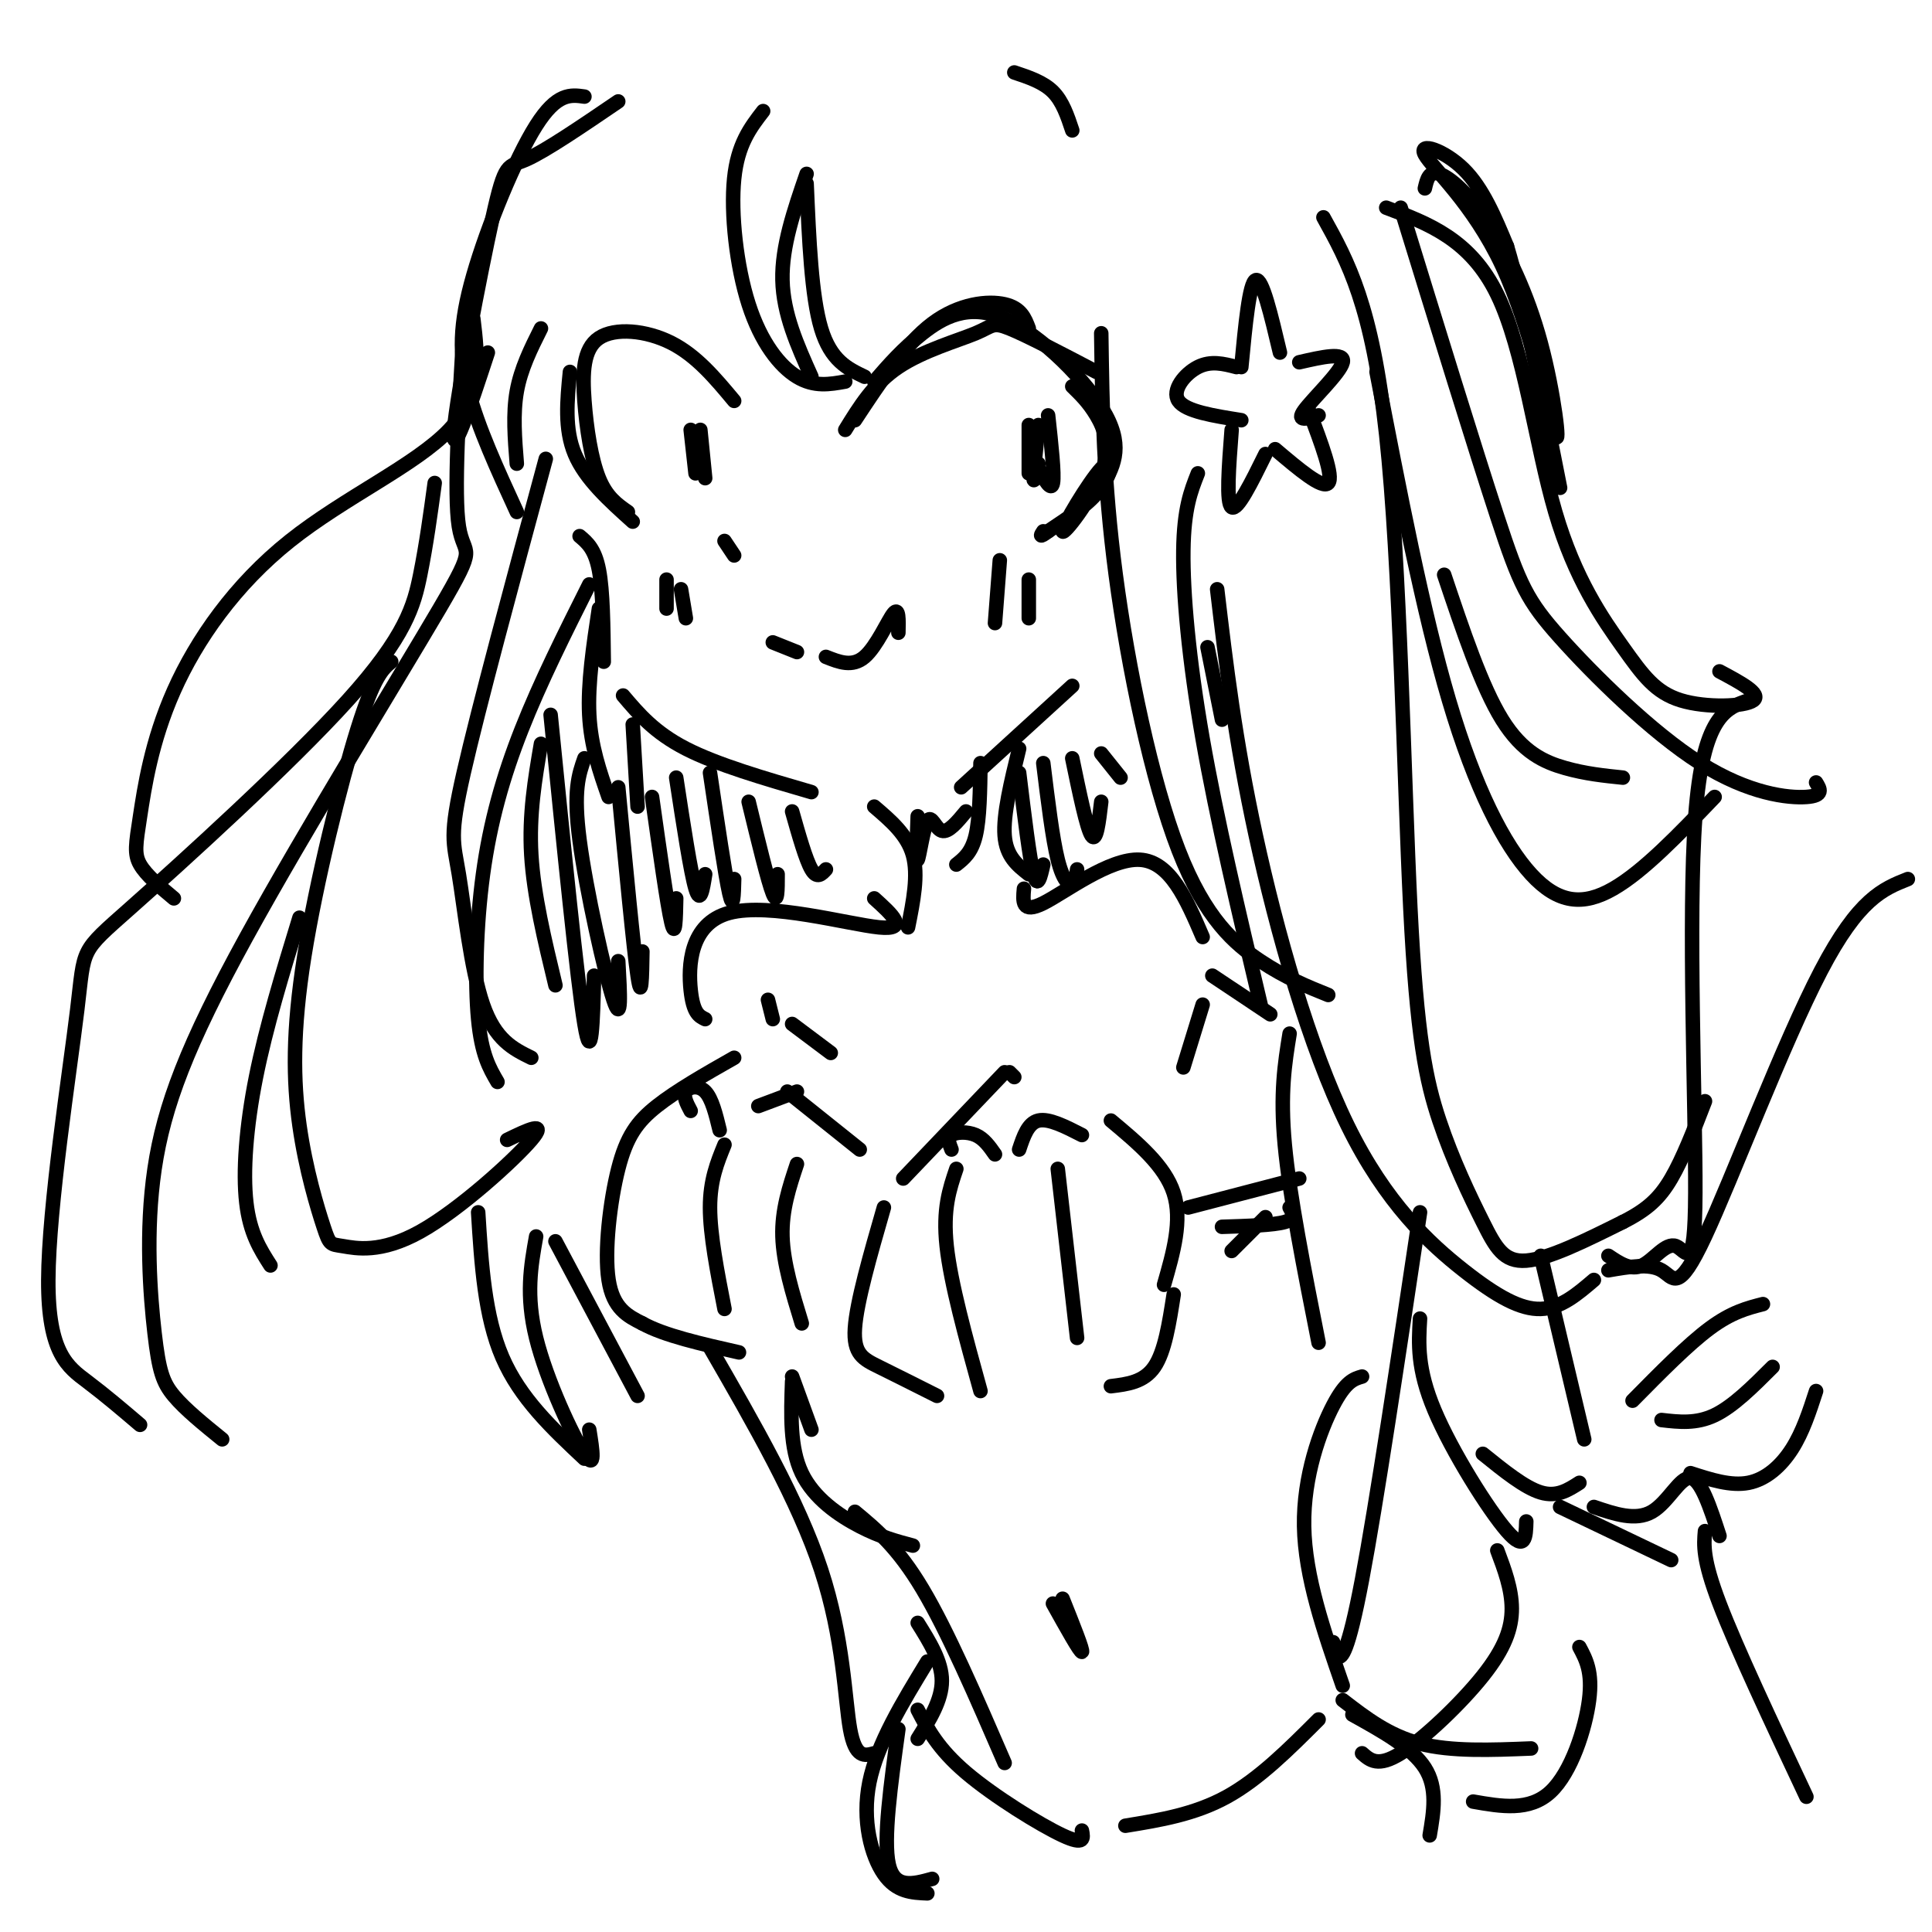 <svg viewBox='0 0 400 400' version='1.1' xmlns='http://www.w3.org/2000/svg' xmlns:xlink='http://www.w3.org/1999/xlink'><g fill='none' stroke='rgb(0,0,0)' stroke-width='3' stroke-linecap='round' stroke-linejoin='round'><path d='M177,87c5.200,-7.889 10.400,-15.778 16,-20c5.600,-4.222 11.600,-4.778 15,-4c3.400,0.778 4.200,2.889 5,5'/><path d='M175,89c2.940,-4.786 5.881,-9.571 11,-13c5.119,-3.429 12.417,-5.500 16,-7c3.583,-1.500 3.452,-2.429 7,-1c3.548,1.429 10.774,5.214 18,9'/><path d='M181,79c2.935,-3.381 5.869,-6.762 10,-10c4.131,-3.238 9.458,-6.333 17,-3c7.542,3.333 17.298,13.095 21,20c3.702,6.905 1.351,10.952 -1,15'/><path d='M222,80c1.697,1.651 3.394,3.303 5,6c1.606,2.697 3.121,6.441 1,12c-2.121,5.559 -7.878,12.933 -8,12c-0.122,-0.933 5.390,-10.174 8,-13c2.610,-2.826 2.317,0.764 0,4c-2.317,3.236 -6.659,6.118 -11,9'/><path d='M217,110c-2.000,1.500 -1.500,0.750 -1,0'/><path d='M217,86c0.667,6.083 1.333,12.167 1,14c-0.333,1.833 -1.667,-0.583 -3,-3'/><path d='M215,88c-0.500,4.833 -1.000,9.667 -1,11c0.000,1.333 0.500,-0.833 1,-3'/><path d='M213,88c0.000,0.000 0.000,10.000 0,10'/><path d='M152,83c-3.901,-4.681 -7.802,-9.362 -13,-12c-5.198,-2.638 -11.692,-3.233 -15,-1c-3.308,2.233 -3.429,7.293 -3,13c0.429,5.707 1.408,12.059 3,16c1.592,3.941 3.796,5.470 6,7'/><path d='M118,77c-0.583,5.917 -1.167,11.833 1,17c2.167,5.167 7.083,9.583 12,14'/><path d='M145,89c0.000,0.000 1.000,10.000 1,10'/><path d='M143,89c0.000,0.000 1.000,9.000 1,9'/><path d='M150,112c0.000,0.000 2.000,3.000 2,3'/><path d='M171,136c2.733,1.089 5.467,2.178 8,0c2.533,-2.178 4.867,-7.622 6,-9c1.133,-1.378 1.067,1.311 1,4'/><path d='M165,135c0.000,0.000 -5.000,-2.000 -5,-2'/><path d='M120,111c1.583,1.333 3.167,2.667 4,7c0.833,4.333 0.917,11.667 1,19'/><path d='M129,144c3.250,3.833 6.500,7.667 13,11c6.500,3.333 16.250,6.167 26,9'/><path d='M199,163c0.000,0.000 23.000,-21.000 23,-21'/><path d='M158,23c-2.637,3.417 -5.274,6.833 -6,14c-0.726,7.167 0.458,18.083 3,26c2.542,7.917 6.440,12.833 10,15c3.560,2.167 6.780,1.583 10,1'/><path d='M167,36c-2.583,7.500 -5.167,15.000 -5,22c0.167,7.000 3.083,13.500 6,20'/><path d='M167,38c0.500,11.667 1.000,23.333 3,30c2.000,6.667 5.500,8.333 9,10'/><path d='M121,20c-2.845,-0.405 -5.690,-0.810 -10,6c-4.310,6.810 -10.083,20.833 -13,31c-2.917,10.167 -2.976,16.476 -1,24c1.976,7.524 5.988,16.262 10,25'/><path d='M112,68c-2.083,4.167 -4.167,8.333 -5,13c-0.833,4.667 -0.417,9.833 0,15'/><path d='M228,69c0.220,15.327 0.440,30.655 3,50c2.560,19.345 7.458,42.708 13,57c5.542,14.292 11.726,19.512 17,23c5.274,3.488 9.637,5.244 14,7'/><path d='M248,98c-1.444,3.644 -2.889,7.289 -3,16c-0.111,8.711 1.111,22.489 4,39c2.889,16.511 7.444,35.756 12,55'/><path d='M113,95c-6.982,25.833 -13.964,51.667 -17,65c-3.036,13.333 -2.125,14.167 -1,21c1.125,6.833 2.464,19.667 5,27c2.536,7.333 6.268,9.167 10,11'/><path d='M122,121c-5.065,10.101 -10.131,20.202 -14,30c-3.869,9.798 -6.542,19.292 -8,30c-1.458,10.708 -1.702,22.631 -1,30c0.702,7.369 2.351,10.185 4,13'/><path d='M124,126c-1.167,7.750 -2.333,15.500 -2,22c0.333,6.500 2.167,11.750 4,17'/><path d='M131,150c0.000,0.000 1.000,17.000 1,17'/><path d='M250,134c0.000,0.000 3.000,15.000 3,15'/><path d='M210,15c3.000,1.000 6.000,2.000 8,4c2.000,2.000 3.000,5.000 4,8'/><path d='M252,122c1.847,15.596 3.694,31.193 8,51c4.306,19.807 11.072,43.825 19,60c7.928,16.175 17.019,24.509 24,30c6.981,5.491 11.852,8.140 16,8c4.148,-0.140 7.574,-3.070 11,-6'/><path d='M333,260c2.305,1.549 4.609,3.097 7,2c2.391,-1.097 4.868,-4.841 7,-4c2.132,0.841 3.920,6.265 4,-11c0.080,-17.265 -1.549,-57.219 0,-78c1.549,-20.781 6.274,-22.391 11,-24'/><path d='M274,45c5.048,9.106 10.096,18.212 13,45c2.904,26.788 3.665,71.258 5,98c1.335,26.742 3.244,35.756 6,44c2.756,8.244 6.357,15.720 9,21c2.643,5.280 4.326,8.366 9,8c4.674,-0.366 12.337,-4.183 20,-8'/><path d='M336,253c5.022,-2.533 7.578,-4.867 10,-9c2.422,-4.133 4.711,-10.067 7,-16'/><path d='M333,263c4.238,-0.732 8.476,-1.464 11,0c2.524,1.464 3.333,5.125 9,-7c5.667,-12.125 16.190,-40.036 24,-55c7.810,-14.964 12.905,-16.982 18,-19'/><path d='M285,77c4.798,24.869 9.595,49.738 15,68c5.405,18.262 11.417,29.917 17,36c5.583,6.083 10.738,6.595 17,3c6.262,-3.595 13.631,-11.298 21,-19'/><path d='M96,68c-1.030,17.144 -2.060,34.288 -1,41c1.060,6.712 4.211,2.991 -4,17c-8.211,14.009 -27.783,45.748 -40,68c-12.217,22.252 -17.079,35.016 -19,48c-1.921,12.984 -0.902,26.188 0,34c0.902,7.812 1.686,10.232 4,13c2.314,2.768 6.157,5.884 10,9'/><path d='M90,100c-0.862,6.331 -1.723,12.662 -3,19c-1.277,6.338 -2.968,12.684 -15,26c-12.032,13.316 -34.404,33.601 -45,43c-10.596,9.399 -9.418,7.911 -11,21c-1.582,13.089 -5.926,40.755 -6,56c-0.074,15.245 4.122,18.070 8,21c3.878,2.930 7.439,5.965 11,9'/><path d='M81,137c-1.781,1.493 -3.561,2.987 -7,14c-3.439,11.013 -8.535,31.547 -11,47c-2.465,15.453 -2.299,25.825 -1,35c1.299,9.175 3.732,17.152 5,21c1.268,3.848 1.371,3.568 4,4c2.629,0.432 7.785,1.578 16,-3c8.215,-4.578 19.490,-14.879 23,-19c3.510,-4.121 -0.745,-2.060 -5,0'/><path d='M62,190c-3.467,11.333 -6.933,22.667 -9,33c-2.067,10.333 -2.733,19.667 -2,26c0.733,6.333 2.867,9.667 5,13'/><path d='M98,66c0.950,7.864 1.899,15.728 -5,23c-6.899,7.272 -21.647,13.951 -33,23c-11.353,9.049 -19.311,20.467 -24,31c-4.689,10.533 -6.109,20.182 -7,26c-0.891,5.818 -1.255,7.805 0,10c1.255,2.195 4.127,4.597 7,7'/><path d='M290,43c7.687,24.946 15.375,49.892 20,64c4.625,14.108 6.188,17.380 13,25c6.812,7.620 18.872,19.590 29,26c10.128,6.410 18.322,7.260 22,7c3.678,-0.260 2.839,-1.630 2,-3'/><path d='M299,119c3.889,11.600 7.778,23.200 12,30c4.222,6.800 8.778,8.800 13,10c4.222,1.200 8.111,1.600 12,2'/><path d='M287,43c8.724,3.274 17.449,6.549 23,18c5.551,11.451 7.929,31.079 12,45c4.071,13.921 9.833,22.133 14,28c4.167,5.867 6.737,9.387 12,11c5.263,1.613 13.218,1.318 15,0c1.782,-1.318 -2.609,-3.659 -7,-6'/><path d='M211,155c-1.667,6.833 -3.333,13.667 -3,18c0.333,4.333 2.667,6.167 5,8'/><path d='M181,167c3.417,2.917 6.833,5.833 8,10c1.167,4.167 0.083,9.583 -1,15'/><path d='M212,184c-0.244,2.622 -0.489,5.244 4,3c4.489,-2.244 13.711,-9.356 20,-9c6.289,0.356 9.644,8.178 13,16'/><path d='M181,186c3.673,3.315 7.345,6.631 1,6c-6.345,-0.631 -22.708,-5.208 -31,-3c-8.292,2.208 -8.512,11.202 -8,16c0.512,4.798 1.756,5.399 3,6'/><path d='M159,207c0.000,0.000 1.000,4.000 1,4'/><path d='M152,219c-5.958,3.387 -11.917,6.774 -16,10c-4.083,3.226 -6.292,6.292 -8,13c-1.708,6.708 -2.917,17.060 -2,23c0.917,5.940 3.958,7.470 7,9'/><path d='M133,274c4.500,2.500 12.250,4.250 20,6'/><path d='M163,226c0.000,0.000 15.000,12.000 15,12'/><path d='M210,223c0.000,0.000 -1.000,-1.000 -1,-1'/><path d='M208,222c0.000,0.000 -21.000,22.000 -21,22'/><path d='M183,250c-2.822,9.800 -5.644,19.600 -6,25c-0.356,5.400 1.756,6.400 5,8c3.244,1.600 7.622,3.800 12,6'/><path d='M230,232c5.583,4.667 11.167,9.333 13,15c1.833,5.667 -0.083,12.333 -2,19'/><path d='M230,287c3.417,-0.417 6.833,-0.833 9,-4c2.167,-3.167 3.083,-9.083 4,-15'/><path d='M198,242c-1.417,4.167 -2.833,8.333 -2,16c0.833,7.667 3.917,18.833 7,30'/><path d='M197,238c-0.467,-1.178 -0.933,-2.356 0,-3c0.933,-0.644 3.267,-0.756 5,0c1.733,0.756 2.867,2.378 4,4'/><path d='M211,238c0.917,-2.750 1.833,-5.500 4,-6c2.167,-0.500 5.583,1.250 9,3'/><path d='M219,242c0.000,0.000 4.000,35.000 4,35'/><path d='M165,241c-1.583,4.750 -3.167,9.500 -3,15c0.167,5.500 2.083,11.750 4,18'/><path d='M150,237c-1.500,3.667 -3.000,7.333 -3,13c0.000,5.667 1.500,13.333 3,21'/><path d='M143,230c-0.800,-1.511 -1.600,-3.022 -1,-4c0.600,-0.978 2.600,-1.422 4,0c1.400,1.422 2.200,4.711 3,8'/><path d='M157,229c0.000,0.000 8.000,-3.000 8,-3'/><path d='M246,250c0.000,0.000 23.000,-6.000 23,-6'/><path d='M253,254c5.333,-0.167 10.667,-0.333 13,-1c2.333,-0.667 1.667,-1.833 1,-3'/><path d='M255,259c0.000,0.000 7.000,-7.000 7,-7'/><path d='M164,285c0.000,0.000 4.000,11.000 4,11'/><path d='M164,286c-0.244,6.889 -0.489,13.778 2,19c2.489,5.222 7.711,8.778 12,11c4.289,2.222 7.644,3.111 11,4'/><path d='M177,313c4.417,3.667 8.833,7.333 14,16c5.167,8.667 11.083,22.333 17,36'/><path d='M282,285c-1.689,0.489 -3.378,0.978 -6,6c-2.622,5.022 -6.178,14.578 -6,25c0.178,10.422 4.089,21.711 8,33'/><path d='M220,331c2.167,5.417 4.333,10.833 4,11c-0.333,0.167 -3.167,-4.917 -6,-10'/><path d='M190,336c2.500,4.000 5.000,8.000 5,12c0.000,4.000 -2.500,8.000 -5,12'/><path d='M190,354c2.089,4.022 4.178,8.044 10,13c5.822,4.956 15.378,10.844 20,13c4.622,2.156 4.311,0.578 4,-1'/><path d='M233,378c7.167,-1.167 14.333,-2.333 21,-6c6.667,-3.667 12.833,-9.833 19,-16'/><path d='M192,344c-5.200,8.533 -10.400,17.067 -12,25c-1.600,7.933 0.400,15.267 3,19c2.600,3.733 5.800,3.867 9,4'/><path d='M280,355c6.167,3.417 12.333,6.833 15,11c2.667,4.167 1.833,9.083 1,14'/><path d='M294,251c-4.533,30.244 -9.067,60.489 -12,76c-2.933,15.511 -4.267,16.289 -5,16c-0.733,-0.289 -0.867,-1.644 -1,-3'/><path d='M147,279c9.156,15.867 18.311,31.733 23,46c4.689,14.267 4.911,26.933 6,33c1.089,6.067 3.044,5.533 5,5'/><path d='M207,116c0.000,0.000 -1.000,13.000 -1,13'/><path d='M213,120c0.000,0.000 0.000,8.000 0,8'/><path d='M138,120c0.000,0.000 0.000,6.000 0,6'/><path d='M141,122c0.000,0.000 1.000,6.000 1,6'/><path d='M251,202c0.000,0.000 12.000,8.000 12,8'/><path d='M267,214c-1.000,6.167 -2.000,12.333 -1,23c1.000,10.667 4.000,25.833 7,41'/><path d='M249,208c0.000,0.000 -4.000,13.000 -4,13'/><path d='M164,212c0.000,0.000 8.000,6.000 8,6'/><path d='M278,352c4.750,3.667 9.500,7.333 16,9c6.500,1.667 14.750,1.333 23,1'/><path d='M305,373c5.822,1.022 11.644,2.044 16,-2c4.356,-4.044 7.244,-13.156 8,-19c0.756,-5.844 -0.622,-8.422 -2,-11'/><path d='M282,363c1.655,1.464 3.310,2.929 8,0c4.690,-2.929 12.417,-10.250 17,-16c4.583,-5.750 6.024,-9.929 6,-14c-0.024,-4.071 -1.512,-8.036 -3,-12'/><path d='M374,372c-7.250,-15.417 -14.500,-30.833 -18,-40c-3.500,-9.167 -3.250,-12.083 -3,-15'/><path d='M316,315c-0.089,3.200 -0.178,6.400 -4,2c-3.822,-4.400 -11.378,-16.400 -15,-25c-3.622,-8.600 -3.311,-13.800 -3,-19'/><path d='M350,305c4.178,1.356 8.356,2.711 12,2c3.644,-0.711 6.756,-3.489 9,-7c2.244,-3.511 3.622,-7.756 5,-12'/><path d='M319,260c0.000,0.000 9.000,38.000 9,38'/><path d='M338,290c5.750,-5.833 11.500,-11.667 16,-15c4.500,-3.333 7.750,-4.167 11,-5'/><path d='M344,294c3.583,0.417 7.167,0.833 11,-1c3.833,-1.833 7.917,-5.917 12,-10'/><path d='M307,301c4.333,3.500 8.667,7.000 12,8c3.333,1.000 5.667,-0.500 8,-2'/><path d='M330,312c4.311,1.467 8.622,2.933 12,1c3.378,-1.933 5.822,-7.267 8,-7c2.178,0.267 4.089,6.133 6,12'/><path d='M323,312c0.000,0.000 23.000,11.000 23,11'/><path d='M186,358c-1.583,11.417 -3.167,22.833 -2,28c1.167,5.167 5.083,4.083 9,3'/><path d='M203,158c-0.083,5.750 -0.167,11.500 -1,15c-0.833,3.500 -2.417,4.750 -4,6'/><path d='M190,169c-0.167,4.792 -0.333,9.583 0,9c0.333,-0.583 1.167,-6.542 2,-8c0.833,-1.458 1.667,1.583 3,2c1.333,0.417 3.167,-1.792 5,-4'/><path d='M112,154c-1.250,7.333 -2.500,14.667 -2,23c0.500,8.333 2.750,17.667 5,27'/><path d='M114,148c2.750,27.500 5.500,55.000 7,64c1.500,9.000 1.750,-0.500 2,-10'/><path d='M121,157c-1.178,3.333 -2.356,6.667 -1,17c1.356,10.333 5.244,27.667 7,33c1.756,5.333 1.378,-1.333 1,-8'/><path d='M128,163c1.583,16.667 3.167,33.333 4,39c0.833,5.667 0.917,0.333 1,-5'/><path d='M135,165c1.583,11.250 3.167,22.500 4,26c0.833,3.500 0.917,-0.750 1,-5'/><path d='M140,161c1.500,9.833 3.000,19.667 4,23c1.000,3.333 1.500,0.167 2,-3'/><path d='M147,160c1.583,10.667 3.167,21.333 4,25c0.833,3.667 0.917,0.333 1,-3'/><path d='M155,166c2.000,8.250 4.000,16.500 5,19c1.000,2.500 1.000,-0.750 1,-4'/><path d='M164,168c1.417,5.000 2.833,10.000 4,12c1.167,2.000 2.083,1.000 3,0'/><path d='M211,160c1.083,8.917 2.167,17.833 3,21c0.833,3.167 1.417,0.583 2,-2'/><path d='M216,158c0.956,7.822 1.911,15.644 3,20c1.089,4.356 2.311,5.244 3,5c0.689,-0.244 0.844,-1.622 1,-3'/><path d='M222,157c1.500,7.250 3.000,14.500 4,16c1.000,1.500 1.500,-2.750 2,-7'/><path d='M228,156c0.000,0.000 4.000,5.000 4,5'/><path d='M99,251c0.667,10.750 1.333,21.500 5,30c3.667,8.500 10.333,14.750 17,21'/><path d='M111,256c-1.089,6.089 -2.178,12.178 0,21c2.178,8.822 7.622,20.378 10,24c2.378,3.622 1.689,-0.689 1,-5'/><path d='M115,257c0.000,0.000 17.000,32.000 17,32'/><path d='M101,73c-3.768,11.452 -7.536,22.905 -7,16c0.536,-6.905 5.375,-32.167 8,-44c2.625,-11.833 3.036,-10.238 7,-12c3.964,-1.762 11.482,-6.881 19,-12'/><path d='M295,39c0.431,-1.859 0.862,-3.718 3,-3c2.138,0.718 5.982,4.014 10,10c4.018,5.986 8.211,14.662 11,25c2.789,10.338 4.176,22.339 3,19c-1.176,-3.339 -4.913,-22.019 -11,-35c-6.087,-12.981 -14.523,-20.264 -16,-23c-1.477,-2.736 4.007,-0.925 8,3c3.993,3.925 6.497,9.962 9,16'/><path d='M312,51c3.333,11.000 7.167,30.500 11,50'/><path d='M257,76c0.833,-8.750 1.667,-17.500 3,-18c1.333,-0.500 3.167,7.250 5,15'/><path d='M256,76c-2.644,-0.689 -5.289,-1.378 -8,0c-2.711,1.378 -5.489,4.822 -4,7c1.489,2.178 7.244,3.089 13,4'/><path d='M255,89c-0.583,7.583 -1.167,15.167 0,16c1.167,0.833 4.083,-5.083 7,-11'/><path d='M264,93c4.917,4.167 9.833,8.333 11,7c1.167,-1.333 -1.417,-8.167 -4,-15'/><path d='M269,75c4.756,-1.089 9.511,-2.178 9,0c-0.511,2.178 -6.289,7.622 -8,10c-1.711,2.378 0.644,1.689 3,1'/></g>
</svg>